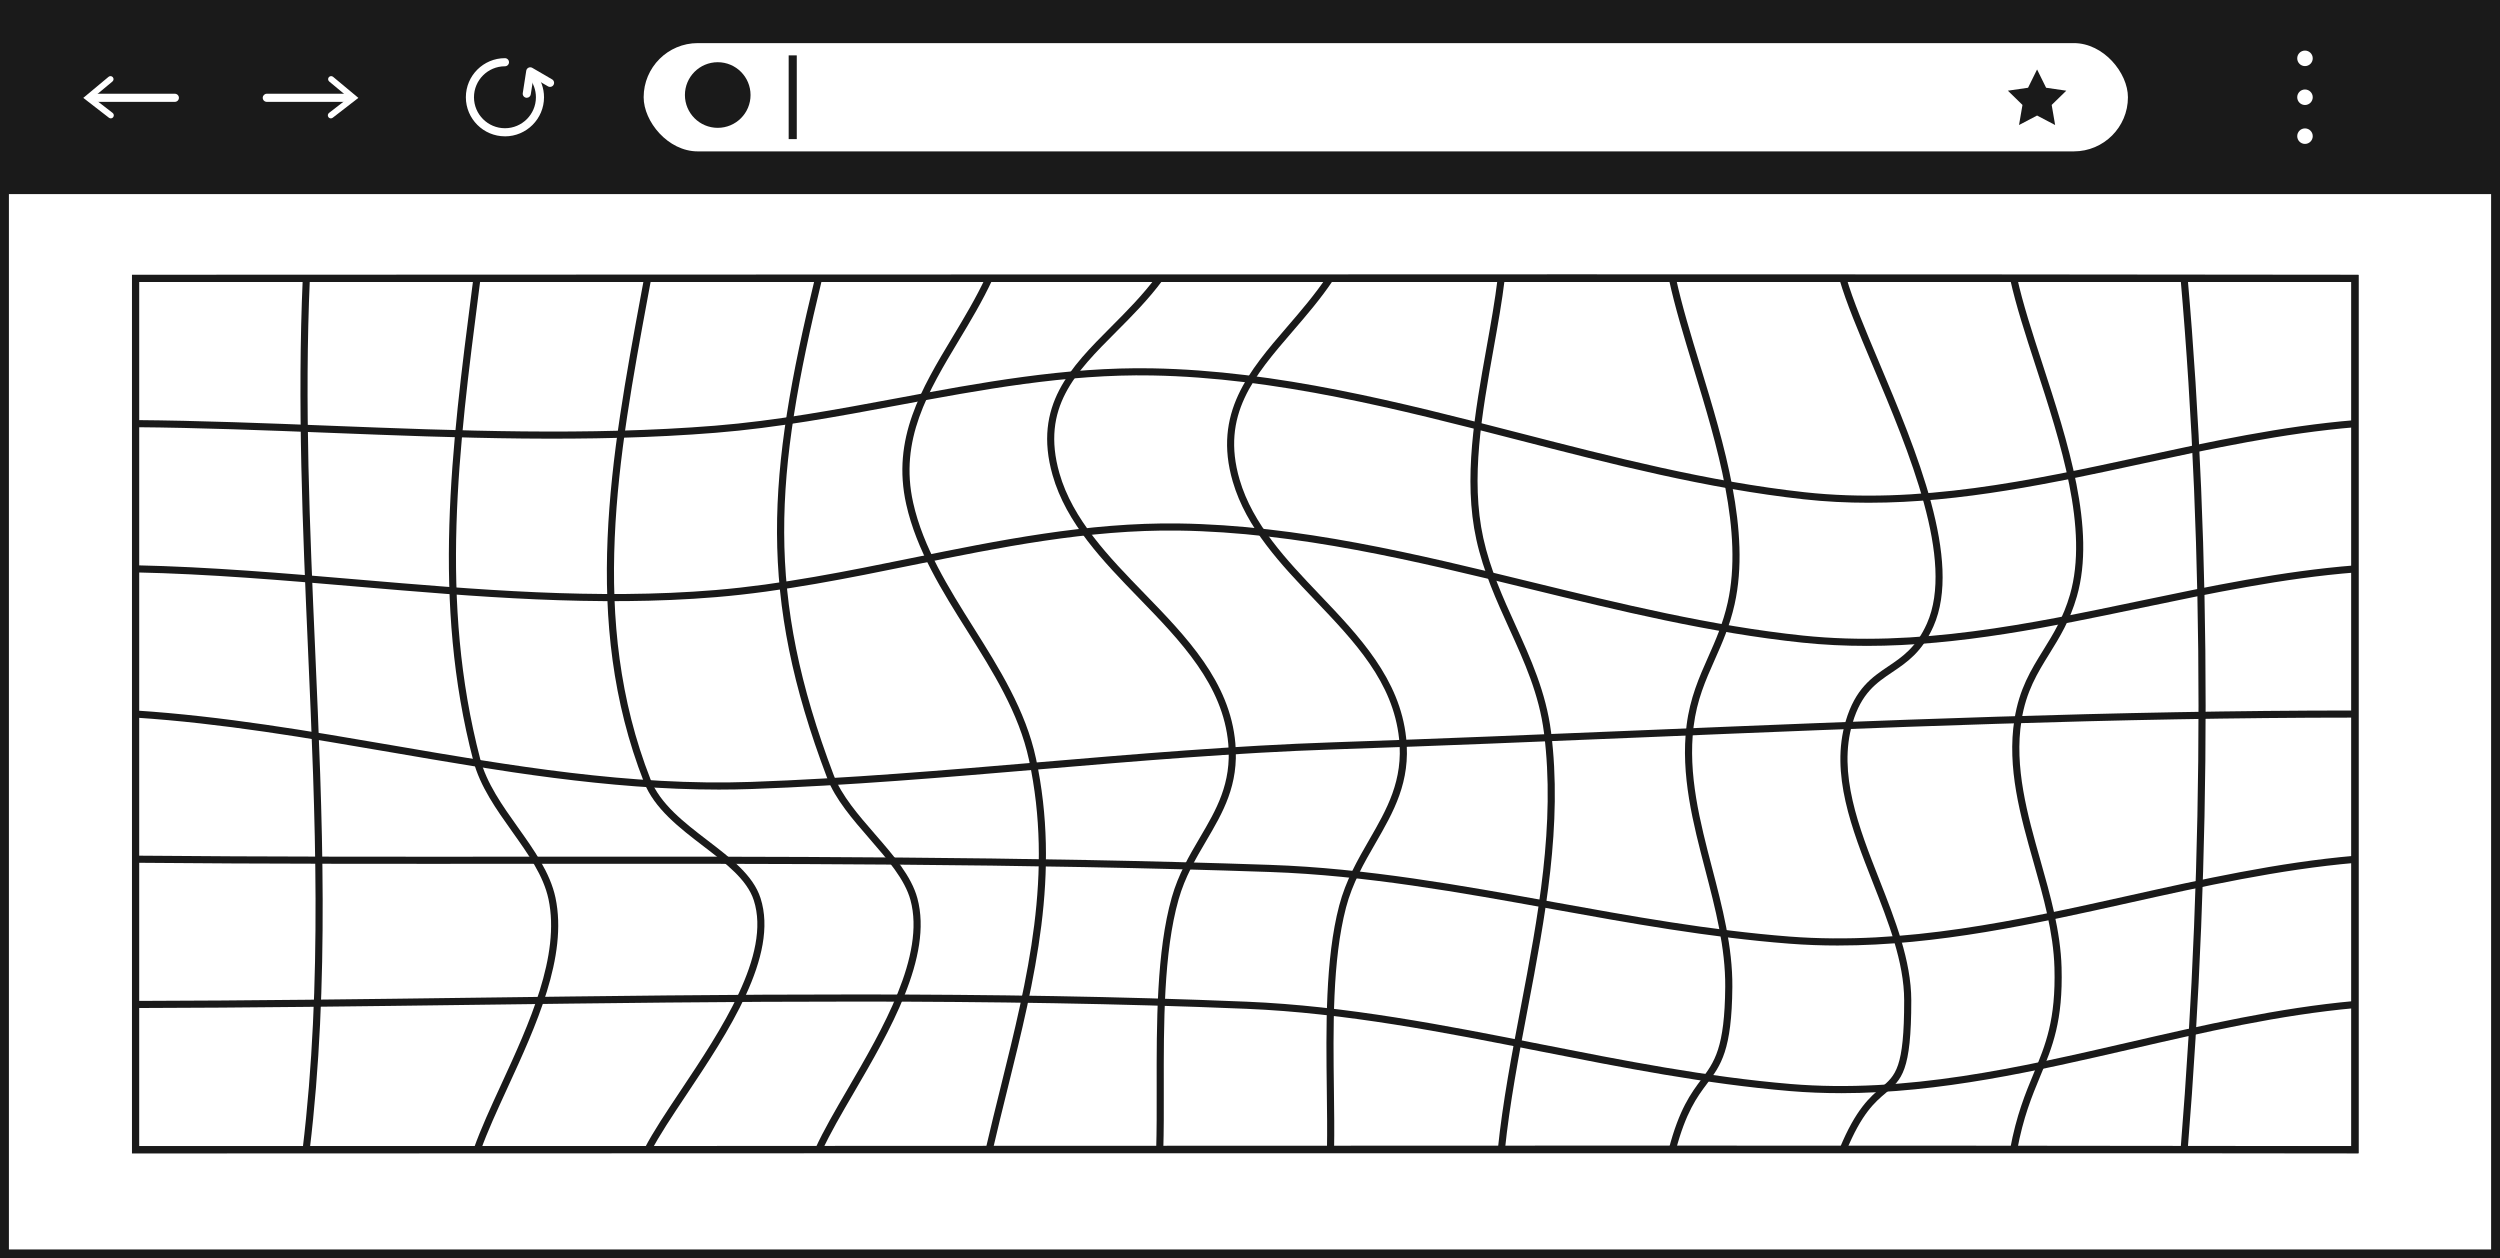 <?xml version="1.0" encoding="UTF-8"?>
<svg id="Layer_2" data-name="Layer 2" xmlns="http://www.w3.org/2000/svg" viewBox="0 0 1872.67 942.6">
  <rect x="0" y="0" width="1872.67" height="942.6" fill="#808080" stroke="none"/>
  <defs>
    <style>
      .cls-1 {
        fill: #fff;
      }

      .cls-2 {
        fill: #1a1a1a;
      }
    </style>
  </defs>
  <g id="_ÎÓÈ_1" data-name="—ÎÓÈ_1">
    <g>
      <g>
        <g>
          <rect class="cls-1" x="3.33" y="3.33" width="1866.01" height="935.93"/>
          <path class="cls-2" d="M1872.67,942.6H0V0h1872.67v942.6ZM6.67,935.93h1859.34V6.67H6.67v929.27Z"/>
        </g>
        <g>
          <g>
            <rect class="cls-2" x="3.33" y="3.33" width="1866.01" height="139.02"/>
            <path class="cls-2" d="M1872.38,145.39H.3V.3h1872.08v145.09ZM6.37,139.32h1859.93V6.37H6.37v132.95Z"/>
          </g>
          <g>
            <g>
              <path class="cls-1" d="M378.24,102.12c-16.14,0-29.28-13.14-29.28-29.28s13.14-29.27,29.28-29.27c1.68,0,3.04,1.36,3.04,3.04s-1.36,3.04-3.04,3.04c-12.8,0-23.2,10.41-23.2,23.2s10.41,23.2,23.2,23.2,23.2-10.41,23.2-23.2c0-5.33-1.85-10.54-5.22-14.66-1.06-1.3-.87-3.21.43-4.27,1.31-1.06,3.21-.87,4.27.43,4.25,5.2,6.59,11.78,6.59,18.51,0,16.14-13.13,29.28-29.27,29.28Z"/>
              <path class="cls-1" d="M394.6,73.26c-.16,0-.31-.01-.47-.04-1.66-.26-2.79-1.81-2.54-3.46l2.6-16.78c.16-.99.79-1.84,1.69-2.28.91-.43,1.97-.39,2.83.11l14.83,8.63c1.45.84,1.94,2.7,1.1,4.15-.84,1.44-2.7,1.94-4.15,1.1l-10.98-6.4-1.92,12.38c-.23,1.5-1.53,2.57-2.99,2.57Z"/>
            </g>
            <g>
              <g>
                <path class="cls-1" d="M130.98,76.3h-58.89c-1.68,0-3.04-1.36-3.04-3.04s1.36-3.04,3.04-3.04h58.89c1.68,0,3.04,1.36,3.04,3.04s-1.36,3.04-3.04,3.04Z"/>
                <path class="cls-1" d="M82.99,88.67c-.49,0-.98-.16-1.39-.47l-19.22-14.88,18.94-15.78c.96-.8,2.4-.68,3.21.29.8.97.67,2.4-.29,3.21l-14.59,12.15,14.73,11.4c.99.77,1.18,2.2.41,3.19-.45.58-1.12.89-1.8.89Z"/>
              </g>
              <g>
                <path class="cls-1" d="M258.75,76.3h-58.9c-1.68,0-3.04-1.36-3.04-3.04s1.36-3.04,3.04-3.04h58.9c1.68,0,3.04,1.36,3.04,3.04s-1.36,3.04-3.04,3.04Z"/>
                <path class="cls-1" d="M247.84,88.67c-.68,0-1.35-.3-1.8-.89-.77-.99-.58-2.42.41-3.19l14.73-11.4-14.59-12.15c-.96-.81-1.09-2.24-.29-3.21.81-.97,2.24-1.09,3.21-.29l18.94,15.78-19.22,14.88c-.41.32-.9.47-1.39.47Z"/>
              </g>
            </g>
            <g>
              <path class="cls-1" d="M1732.4,43.7c0,3.21-2.6,5.81-5.81,5.81s-5.81-2.6-5.81-5.81,2.6-5.81,5.81-5.81,5.81,2.6,5.81,5.81Z"/>
              <path class="cls-1" d="M1732.4,72.84c0,3.21-2.6,5.81-5.81,5.81s-5.81-2.6-5.81-5.81,2.6-5.81,5.81-5.81,5.81,2.6,5.81,5.81Z"/>
              <path class="cls-1" d="M1732.4,101.99c0,3.21-2.6,5.81-5.81,5.81s-5.81-2.6-5.81-5.81,2.6-5.81,5.81-5.81,5.81,2.6,5.81,5.81Z"/>
            </g>
            <g>
              <rect class="cls-1" x="482.14" y="32.29" width="1111.83" height="81.11" rx="40.56" ry="40.56"/>
              <circle class="cls-2" cx="537.63" cy="71.18" r="24.58"/>
              <polygon class="cls-2" points="1525.91 52.03 1532.67 65.73 1547.79 67.93 1536.85 78.6 1539.43 93.65 1525.91 86.54 1512.39 93.65 1514.97 78.6 1504.03 67.93 1519.15 65.73 1525.91 52.03"/>
              <rect class="cls-2" x="590.77" y="41.48" width="6.07" height="62.72"/>
            </g>
          </g>
        </g>
      </g>
      <g>
        <rect class="cls-1" x="101.54" y="208.55" width="1662.48" height="652.63"/>
        <path class="cls-2" d="M1766.69,863.85H98.87V205.89h1667.82v657.97ZM104.2,858.52h1657.15V211.22H104.2v647.3Z"/>
      </g>
      <g>
        <path class="cls-2" d="M125.6,863.85h-26.74v-2.67c-.01-118.66,0-237.32,0-355.98V205.89h2.67c163.15-.03,326.3-.1,489.46-.18,384.45-.19,782.01-.38,1173.02.17h2.66v2.67c-.02,217.55-.01,435.09,0,652.64v2.67h-2.67c-363.24-.56-732.58-.36-1089.78-.18-182.88.09-365.76.19-548.63.19ZM104.2,858.52c190,.08,380.02-.09,570.04-.19,356.3-.19,724.7-.38,1087.11.17-.01-215.76-.02-431.53,0-647.3-390.15-.53-786.76-.35-1170.35-.16-162.27.07-324.53.15-486.79.18v293.98c-.02,117.77-.02,235.55-.01,353.32Z"/>
        <path class="cls-2" d="M1379.11,818.85c-12.7,0-25.43-.49-38.21-1.56-63.32-5.31-126.43-17.77-187.46-29.82-71.46-14.11-145.36-28.71-219.78-31.81-191.7-7.99-387.53-5.45-576.9-2.99-83.71,1.09-170.27,2.22-255.17,2.41v-5.33c84.86-.19,171.4-1.32,255.09-2.41,189.44-2.46,385.34-5.01,577.19,2.99,74.84,3.12,148.94,17.76,220.6,31.91,60.89,12.03,123.84,24.46,186.87,29.74,86.44,7.22,171.44-12.35,253.64-31.29,54.93-12.66,111.73-25.75,168.82-30.88l.48,5.31c-56.72,5.09-113.34,18.15-168.1,30.77-70.5,16.24-143.06,32.97-217.08,32.97Z"/>
        <path class="cls-2" d="M1376.93,708.26c-12.24,0-24.52-.44-36.84-1.4-59.81-4.63-119.59-15.44-177.4-25.9-68.74-12.43-139.83-25.29-211.19-27.77-184.28-6.39-373.34-6.26-556.2-6.15-96.46.08-196.2.14-293.74-.77l.05-5.33c97.52.9,197.26.84,293.69.77,182.91-.12,372.02-.24,556.39,6.15,71.74,2.49,143.02,15.38,211.95,27.85,57.68,10.44,117.32,21.22,176.86,25.84,86.35,6.67,171.33-12.23,253.51-30.52,55.26-12.3,112.39-25.02,169.8-30l.46,5.31c-57.06,4.95-114.02,17.63-169.1,29.89-70.89,15.78-143.86,32.02-218.24,32.02Z"/>
        <path class="cls-2" d="M538.31,591.45c-83.09,0-165.15-14.11-244.76-27.81-62.65-10.78-127.42-21.92-192.19-26.11l.34-5.32c65.05,4.21,129.97,15.38,192.75,26.18,87.26,15.01,177.51,30.51,268.47,27.3,72.06-2.55,145.13-8.76,215.79-14.75,72.01-6.11,146.46-12.43,220.01-14.91,77.8-2.62,156.58-5.9,232.76-9.08,173.95-7.25,353.83-14.74,532.53-14.74v5.33c-178.59,0-358.41,7.49-532.31,14.74-76.19,3.18-154.97,6.46-232.8,9.08-73.4,2.47-147.79,8.79-219.73,14.89-70.72,6-143.85,12.21-216.05,14.77-8.28.29-16.56.43-24.81.43Z"/>
        <path class="cls-2" d="M1398.05,483.81c-15.95,0-31.95-.75-47.99-2.43-68.83-7.2-137.57-23.98-204.04-40.21-85.56-20.89-174.03-42.48-263.26-43.73-67.55-.9-134.25,12.67-198.87,25.81-48.04,9.78-97.71,19.89-147.48,24.04-89.25,7.46-180.81-.38-269.35-7.93-54.44-4.65-110.73-9.45-165.59-10.6l.11-5.33c55.04,1.16,111.41,5.97,165.93,10.62,88.32,7.54,179.67,15.34,268.45,7.93,49.46-4.12,98.98-14.2,146.86-23.95,64.91-13.21,132.03-26.83,200.01-25.92,89.83,1.26,178.6,22.93,264.44,43.89,66.31,16.18,134.87,32.92,203.33,40.09,85.44,8.93,169.99-8.76,251.77-25.88,52.62-11.01,107.03-22.4,161.48-26.71l.42,5.31c-54.1,4.29-108.35,15.65-160.8,26.62-66.89,13.99-135.63,28.39-205.42,28.39Z"/>
        <path class="cls-2" d="M1399.81,376.6c-16.17,0-32.39-.8-48.67-2.59-72.32-7.95-144.41-26.52-214.13-44.47-89.01-22.92-181.04-46.62-274.1-48.3-64.2-1.15-128.26,10.78-190.15,22.33-44.57,8.32-90.66,16.92-136.69,20.62-95.09,7.66-193.48,3.79-288.61.05-48.03-1.89-97.7-3.84-145.95-4.24l.04-5.33c48.33.41,98.04,2.36,146.11,4.25,94.97,3.72,193.19,7.59,287.98-.04,45.75-3.68,91.7-12.26,136.15-20.55,62.15-11.6,126.45-23.59,191.22-22.42,93.69,1.7,186.03,25.47,275.33,48.47,69.54,17.91,141.44,36.42,213.39,44.33,85.47,9.4,169.85-8.85,251.47-26.52,52.33-11.32,106.45-23.03,160.66-27.48l.44,5.31c-53.86,4.43-107.8,16.09-159.96,27.38-66.56,14.4-134.97,29.2-204.51,29.2Z"/>
        <path class="cls-2" d="M1638.73,861.31l-5.31-.43c17.9-221.49,17.9-447.01-.02-652.18l5.31-.47c17.94,205.46,17.95,431.29.02,653.07Z"/>
        <path class="cls-2" d="M1510.95,861.79l-5.25-.97c4.69-25.42,11.6-42.1,17.7-56.82,8.91-21.51,16.6-40.08,15.52-79.14-.73-26.34-8.32-53.1-15.66-78.98-9.87-34.78-20.07-70.75-14.3-107.1,3.62-22.81,12.38-36.94,21.65-51.9,7.35-11.87,14.96-24.15,19.95-41.45,14.11-48.95-7.05-113.94-25.72-171.29-7.64-23.45-14.85-45.6-19.08-64.92l5.21-1.14c4.17,19.05,11.34,41.08,18.94,64.4,18.91,58.07,40.34,123.89,25.78,174.42-5.19,18.01-12.99,30.6-20.54,42.78-8.97,14.49-17.45,28.18-20.91,49.92-5.59,35.2,4.45,70.59,14.16,104.82,7.43,26.19,15.11,53.27,15.86,80.29,1.11,40.19-6.78,59.26-15.93,81.32-6.29,15.18-12.79,30.88-17.38,55.75Z"/>
        <path class="cls-2" d="M1382.93,862.34l-4.94-2.02c12.09-29.53,23.09-38.84,31.12-45.64,10.79-9.13,17.3-14.64,17.24-65.36-.03-28.58-11.98-59.01-23.55-88.43-15.69-39.94-31.92-81.23-20.27-120.66,7.24-24.51,19.76-32.93,31.86-41.07,10.35-6.96,21.05-14.16,29-32.08,20.95-47.2-13.3-128.46-40.82-193.74-10.6-25.17-19.76-46.9-24.66-63.92l5.12-1.48c4.81,16.72,13.92,38.32,24.45,63.32,27.92,66.24,62.66,148.67,40.78,197.98-8.57,19.32-19.92,26.95-30.9,34.34-11.84,7.97-23.03,15.49-29.72,38.16-11.14,37.67,4.76,78.1,20.12,117.2,11.74,29.88,23.89,60.78,23.92,90.36.05,53.2-7.17,59.32-19.14,69.44-8.04,6.8-18.04,15.27-29.63,43.59Z"/>
        <path class="cls-2" d="M1255.18,862.05l-5.16-1.35c7.87-29.99,16.67-41.79,24.44-52.2,9.77-13.08,17.48-23.42,17.85-69.2.24-29.42-7.48-59.02-14.95-87.65-9.14-35.01-18.59-71.2-14.02-108.18,2.55-20.59,9.48-36.2,16.18-51.29,5.46-12.31,11.12-25.05,14.62-40.78,11.82-52.96-8.03-118.09-25.55-175.56-7.2-23.65-14.01-45.98-18.44-66.49l5.21-1.12c4.39,20.29,11.17,42.52,18.34,66.06,17.7,58.09,37.77,123.94,25.65,178.27-3.62,16.26-9.39,29.23-14.96,41.78-6.84,15.41-13.31,29.97-15.76,49.78-4.45,35.96,4.87,71.66,13.88,106.18,7.56,28.96,15.38,58.91,15.13,89.03-.39,47.53-8.56,58.48-18.91,72.35-7.47,10.02-15.95,21.37-23.56,50.36Z"/>
        <path class="cls-2" d="M1127.26,861.46l-5.3-.54c3.62-35.16,10.5-71.26,17.15-106.17,12.86-67.49,26.16-137.28,17.43-205.92-3.66-28.77-14.57-52.78-26.12-78.2-9.44-20.78-19.21-42.27-24.54-66.45-10.01-45.41-1.07-95.22,7.57-143.39,3.3-18.4,6.42-35.77,8.44-52.59l5.29.64c-2.04,16.98-5.17,34.43-8.48,52.9-8.55,47.65-17.39,96.93-7.61,141.3,5.21,23.64,14.85,44.86,24.18,65.39,11.21,24.67,22.8,50.17,26.56,79.73,8.83,69.48-4.55,139.69-17.48,207.59-6.63,34.8-13.49,70.78-17.09,105.71Z"/>
        <path class="cls-2" d="M999.32,861.12l-5.33-.1c.26-13.82.07-28.83-.13-44.72-.58-45.82-1.24-97.75,9.26-137.88,4.92-18.79,13.84-34.27,22.46-49.23,13.24-22.96,25.74-44.66,22.43-75.82-4.52-42.49-33.06-72.42-63.27-104.11-25.14-26.37-51.14-53.64-61.34-88.57-14.95-51.19,12.17-82.68,40.88-116.02,10.24-11.9,20.84-24.2,29.93-37.82l4.44,2.96c-9.28,13.9-19.97,26.32-30.33,38.34-28.94,33.6-53.93,62.63-39.8,111.03,9.84,33.7,35.39,60.48,60.08,86.39,29.5,30.94,60.01,62.94,64.71,107.23,3.49,32.89-9.43,55.31-23.11,79.04-8.45,14.66-17.19,29.82-21.93,47.93-10.31,39.42-9.66,90.97-9.08,136.45.2,15.94.4,30.99.13,44.9Z"/>
        <path class="cls-2" d="M871.38,861.27l-5.33-.17c.44-14.01.41-29.56.38-46.03-.08-47.99-.18-102.4,11.3-142.83,4.94-17.38,13.14-31.33,21.07-44.82,12.26-20.85,23.83-40.55,21.27-70.15-3.83-44.24-35.89-77.26-66.88-109.19-26.8-27.61-54.51-56.16-64.76-92.23-14.83-52.14,13.68-80.74,43.86-111.02,11.69-11.73,23.79-23.87,34.26-38.01l4.28,3.18c-10.7,14.45-22.93,26.72-34.77,38.59-30.31,30.4-56.48,56.66-42.51,105.79,9.9,34.78,37.12,62.84,63.46,89.97,31.65,32.6,64.37,66.32,68.36,112.45,2.71,31.29-9.28,51.7-21.98,73.31-7.76,13.2-15.78,26.85-20.53,43.57-11.29,39.71-11.19,93.71-11.1,141.36.03,16.52.06,32.11-.38,46.21Z"/>
        <path class="cls-2" d="M743.56,861.79l-5.2-1.2c3.62-15.73,7.53-31.47,11.3-46.7,20.29-81.86,39.45-159.19,21.12-244.71-7.49-34.94-27.14-66.19-46.15-96.42-18.76-29.82-38.15-60.66-45.82-95.01-10.98-49.18,11.3-86.29,34.89-125.57,8.62-14.36,17.54-29.22,24.77-44.79l4.83,2.25c-7.34,15.82-16.33,30.8-25.03,45.28-23.03,38.35-44.77,74.57-34.25,121.66,7.47,33.45,26.61,63.9,45.12,93.34,19.26,30.62,39.17,62.28,46.85,98.15,18.58,86.72-.72,164.62-21.16,247.1-3.77,15.21-7.67,30.94-11.28,46.62Z"/>
        <path class="cls-2" d="M615.7,862.28l-4.86-2.2c5.88-13,14.83-28.35,24.3-44.61,25.89-44.42,58.1-99.7,46.88-141.21-4.18-15.46-17.06-30.29-30.68-45.98-12.64-14.55-25.7-29.6-31.84-45.77-52.08-137.28-44.85-226.48-8.95-374.5l5.19,1.26c-35.64,146.91-42.83,235.39,8.76,371.34,5.8,15.28,18.55,29.97,30.88,44.17,14.04,16.17,27.3,31.44,31.8,48.08,11.81,43.67-21.03,100.02-47.41,145.29-9.41,16.14-18.29,31.38-24.05,44.12Z"/>
        <path class="cls-2" d="M487.71,862.4l-4.74-2.44c6.15-11.97,16.11-26.9,26.65-42.69,30.36-45.51,68.15-102.16,55.01-142.9-4.98-15.43-20.92-27.64-37.8-40.57-18.03-13.81-36.67-28.08-44.51-48.08-47.35-120.84-24.42-244.72-2.24-364.53l2.42-13.11,5.25.97-2.43,13.11c-22.04,119.07-44.83,242.19,1.97,361.61,7.29,18.61,25.33,32.43,42.78,45.8,17.56,13.45,34.14,26.15,39.62,43.17,13.94,43.2-24.65,101.03-55.65,147.49-10.45,15.67-20.33,30.47-26.34,42.17Z"/>
        <path class="cls-2" d="M359.94,862.07l-5.02-1.78c5.2-14.65,12.65-30.85,20.54-47.99,20.8-45.2,44.36-96.44,35.4-138.77-3.73-17.6-15.15-33.65-27.24-50.65-11.82-16.61-24.05-33.8-29.1-53.16-31.09-119.26-16.42-233.22-.88-353.88l.98-7.62,5.29.68-.98,7.62c-15.47,120.12-30.08,233.59.75,351.85,4.81,18.42,16.74,35.19,28.29,51.41,11.88,16.69,24.16,33.95,28.12,52.64,9.33,44.06-14.64,96.15-35.78,142.1-7.83,17.04-15.23,33.12-20.36,47.55Z"/>
        <path class="cls-2" d="M231.97,861.51l-5.29-.64c15.01-124.61,9.46-251.1,4.08-373.42-3.99-91.01-8.13-185.12-3.97-279.03l5.33.24c-4.15,93.67-.02,187.66,3.97,278.55,5.39,122.54,10.95,249.24-4.12,374.29Z"/>
      </g>
    </g>
  </g>
</svg>